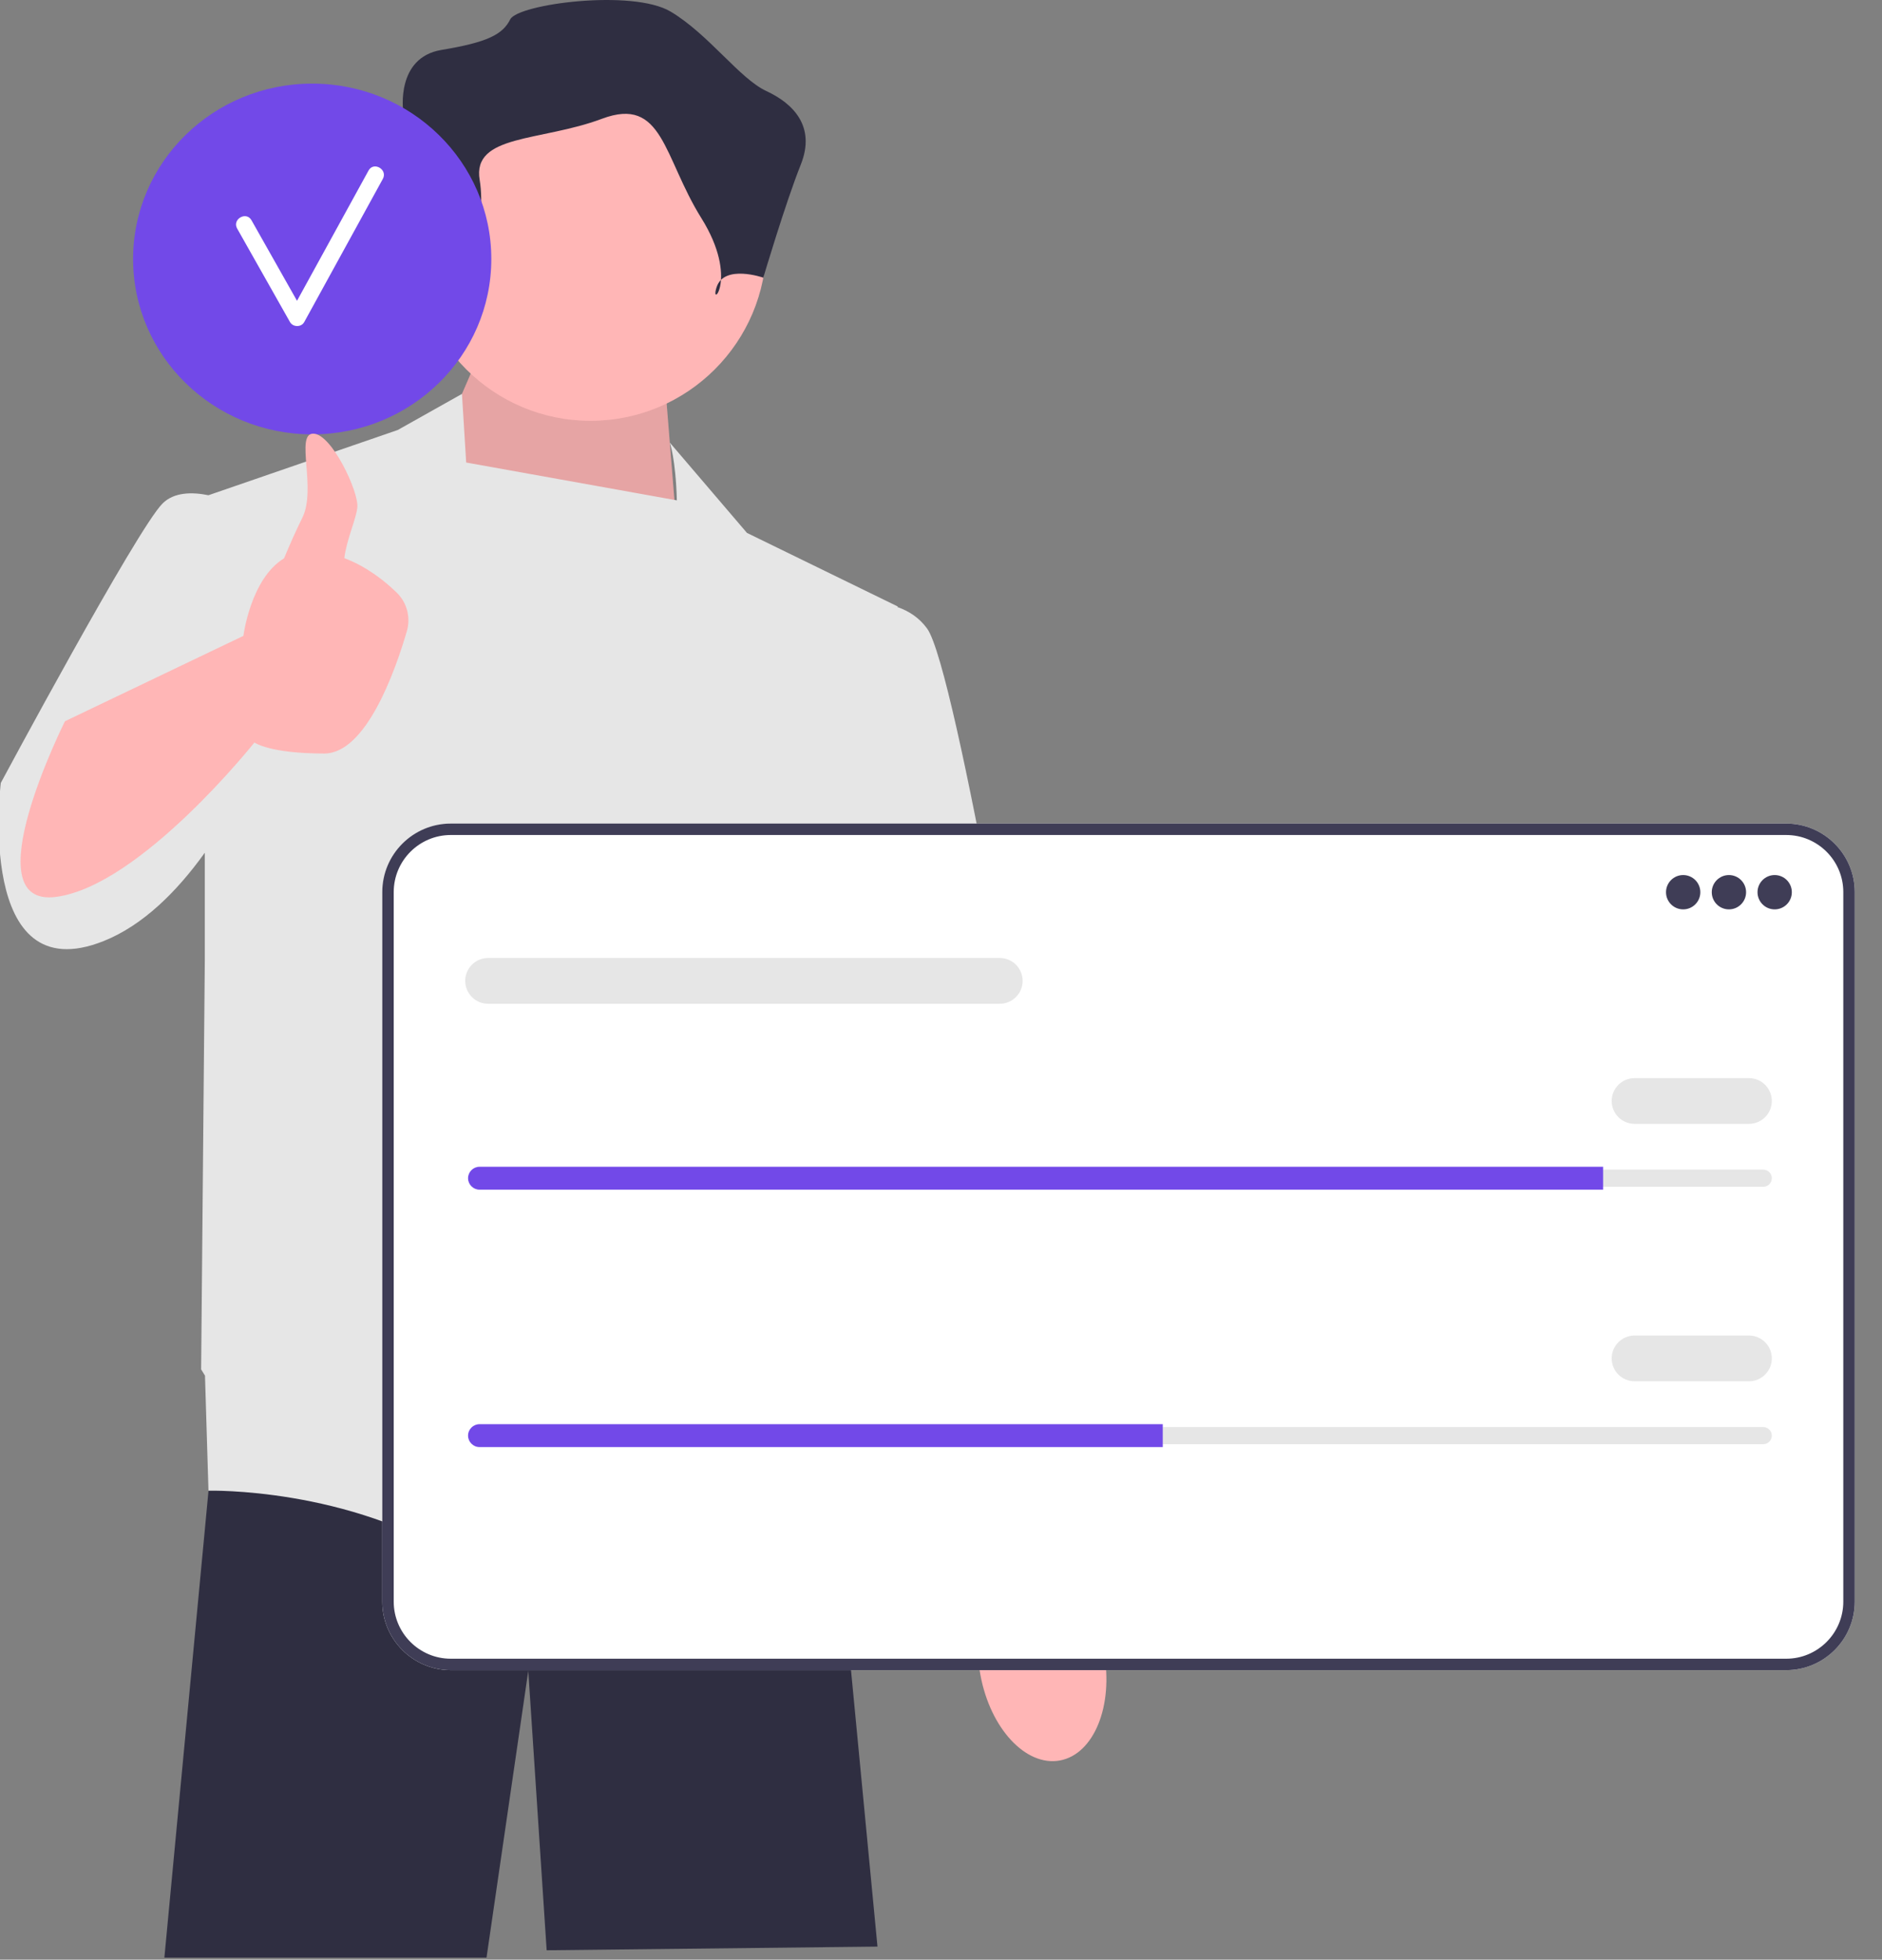 <svg xmlns="http://www.w3.org/2000/svg" width="512" height="533" viewBox="0 0 512 533" fill="none"><rect x="0" y="0" width="512" height="533" fill="#808080" stroke="none"/><g clip-path="url(#clip0_106_48)"><path d="M56.718 405.208L56.727 405.448L44.718 532.448H132.358L143.718 454.448L148.718 530.448L238.718 529.448L229.158 429.668L221.028 383.418V383.408L219.808 376.448H59.108L58.898 378.968L56.718 405.208Z" fill="#2F2E41"></path><path d="M288.326 478.831C279.044 480.522 269.366 470.069 266.708 455.483C265.545 449.098 265.92 442.98 267.488 437.977L266.065 429.569L242.182 316.46C242.182 316.46 198.201 228.484 198.203 213.211C198.204 197.938 210.925 190.448 210.925 190.448L228.139 190.609L282.122 322.456L291.844 419.886L293.417 433.253C296.649 437.382 299.157 442.974 300.32 449.359C302.978 463.945 297.607 477.14 288.326 478.831Z" fill="#FFB6B6"></path><path d="M113.218 135.948L129.218 98.948L181.218 107.948L184.718 151.48L113.218 135.948Z" fill="#FFB6B6"></path><path opacity="0.1" d="M113.218 135.948L129.218 98.948L181.218 107.948L184.718 151.48L113.218 135.948Z" fill="black"></path><path d="M0.217 212.948C0.217 212.948 37.217 143.948 44.217 136.948C47.334 133.832 52.232 133.789 56.71 134.697L108.217 116.948L125.675 107.139L126.826 125.801L184.141 136.089C183.823 124.708 182.217 120.379 182.217 120.379L203.217 144.948L244.217 164.948L244.195 165.128C247.204 166.179 250.056 167.976 252.217 170.948C260.217 181.948 282.217 315.948 282.217 315.948L235.217 325.948L228.821 285.809L224.217 321.948L220.717 389.448C220.717 389.448 156.717 444.448 125.717 424.448C94.717 404.448 56.717 405.448 56.717 405.448L55.769 374.16C55.094 373.082 54.717 372.448 54.717 372.448L55.717 261.464V231.932C48.099 242.546 38.906 251.673 28.217 255.948C-6.783 269.948 0.217 212.948 0.217 212.948Z" fill="#E6E6E6"></path><path d="M160.653 114.458C134.232 114.458 112.814 93.04 112.814 66.62C112.814 40.199 134.232 18.781 160.653 18.781C187.073 18.781 208.491 40.199 208.491 66.62C208.491 93.04 187.073 114.458 160.653 114.458Z" fill="#FFB6B6"></path><path d="M126.334 80.139C126.334 80.139 122.174 65.58 112.814 66.62C103.454 67.66 101.374 59.34 103.454 55.18C105.534 51.02 109.694 30.221 109.694 30.221C109.694 30.221 107.614 15.662 120.094 13.582C132.573 11.502 136.733 9.422 138.813 5.262C140.893 1.102 172.092 -3.058 182.492 3.182C192.892 9.422 201.211 21.394 208.491 24.767C215.771 28.141 222.011 34.381 217.851 44.781C213.691 55.18 207.658 75.52 207.658 75.52C207.658 75.52 197.051 71.82 194.971 78.06C192.892 84.299 201.211 75.98 190.812 59.34C180.412 42.701 180.412 26.061 163.772 32.301C147.133 38.541 128.414 36.461 130.494 48.941C132.573 61.42 126.334 80.139 126.334 80.139Z" fill="#2F2E41"></path><path d="M84.935 118.141C58.024 118.141 36.209 96.785 36.209 70.441C36.209 44.097 58.024 22.741 84.935 22.741C111.846 22.741 133.661 44.097 133.661 70.441C133.661 96.785 111.846 118.141 84.935 118.141Z" fill="#7249E8"></path><path d="M100.264 46.381C93.776 58.193 87.29 70.005 80.802 81.817C76.668 74.512 72.556 67.195 68.412 59.895C66.98 57.374 63.087 59.642 64.522 62.169C69.326 70.63 74.081 79.12 78.885 87.582C79.707 89.028 81.962 89.062 82.775 87.582C89.901 74.606 97.027 61.63 104.153 48.654C105.55 46.112 101.661 43.836 100.264 46.381Z" fill="white"></path><path d="M17.67 196.172L66.217 172.948C66.217 172.948 68.167 157.405 77.271 151.86C78.819 148.168 80.6 144.111 82.217 140.897C86.217 132.948 80.217 117.948 85.217 117.948C90.217 117.948 97.609 133.724 97.217 137.948C96.917 141.191 94.237 146.853 93.683 151.809C99.78 154.109 104.699 158.05 107.933 161.188C110.731 163.904 111.771 167.956 110.677 171.699C107.508 182.546 99.586 204.948 88.217 204.948C73.217 204.948 69.217 201.948 69.217 201.948C69.217 201.948 38.217 240.948 15.217 243.948C-7.783 246.948 17.67 196.172 17.67 196.172Z" fill="#FFB6B6"></path><path d="M485.949 454.259H122.633C112.359 454.259 104 445.9 104 435.626V242.633C104 232.359 112.359 224 122.633 224H485.949C496.224 224 504.583 232.359 504.583 242.633V435.626C504.583 445.9 496.224 454.259 485.949 454.259Z" fill="white"></path><path d="M485.949 454.259H122.633C112.359 454.259 104 445.9 104 435.626V242.633C104 232.359 112.359 224 122.633 224H485.949C496.224 224 504.583 232.359 504.583 242.633V435.626C504.583 445.9 496.224 454.259 485.949 454.259ZM122.633 227.112C114.075 227.112 107.112 234.075 107.112 242.633V435.626C107.112 444.185 114.075 451.148 122.633 451.148H485.949C494.508 451.148 501.471 444.185 501.471 435.626V242.633C501.471 234.075 494.508 227.112 485.949 227.112H122.633Z" fill="#3F3D56"></path><path d="M457.909 247.337C460.486 247.337 462.576 245.247 462.576 242.67C462.576 240.092 460.486 238.002 457.909 238.002C455.331 238.002 453.241 240.092 453.241 242.67C453.241 245.247 455.331 247.337 457.909 247.337Z" fill="#3F3D56"></path><path d="M470.355 247.337C472.933 247.337 475.022 245.247 475.022 242.67C475.022 240.092 472.933 238.002 470.355 238.002C467.777 238.002 465.688 240.092 465.688 242.67C465.688 245.247 467.777 247.337 470.355 247.337Z" fill="#3F3D56"></path><path d="M482.801 247.337C485.379 247.337 487.469 245.247 487.469 242.67C487.469 240.092 485.379 238.002 482.801 238.002C480.224 238.002 478.134 240.092 478.134 242.67C478.134 245.247 480.224 247.337 482.801 247.337Z" fill="#3F3D56"></path><path d="M130.449 318.126C129.162 318.126 128.115 319.173 128.115 320.46C128.115 321.088 128.357 321.668 128.797 322.096C129.241 322.551 129.822 322.794 130.449 322.794H479.69C480.977 322.794 482.023 321.747 482.023 320.46C482.023 319.833 481.781 319.252 481.341 318.824C480.898 318.369 480.316 318.126 479.69 318.126H130.449Z" fill="#E6E6E6"></path><path d="M436.127 317.348V323.572H130.449C129.593 323.572 128.815 323.229 128.255 322.654C127.679 322.094 127.337 321.316 127.337 320.46C127.337 318.749 128.737 317.348 130.449 317.348H436.127Z" fill="#7249E8"></path><path d="M475.8 305.68H444.684C441.253 305.68 438.461 302.889 438.461 299.457C438.461 296.024 441.253 293.233 444.684 293.233H475.8C479.232 293.233 482.024 296.024 482.024 299.457C482.024 302.889 479.232 305.68 475.8 305.68Z" fill="#E6E6E6"></path><path d="M271.989 273.008H132.782C129.351 273.008 126.559 270.217 126.559 266.785C126.559 263.353 129.351 260.562 132.782 260.562H271.989C275.421 260.562 278.213 263.353 278.213 266.785C278.213 270.217 275.421 273.008 271.989 273.008Z" fill="#E6E6E6"></path><path d="M130.449 388.138C129.162 388.138 128.115 389.185 128.115 390.471C128.115 391.099 128.357 391.679 128.797 392.108C129.241 392.562 129.822 392.805 130.449 392.805H479.69C480.977 392.805 482.023 391.758 482.023 390.471C482.023 389.844 481.781 389.264 481.341 388.835C480.898 388.381 480.316 388.138 479.69 388.138H130.449Z" fill="#E6E6E6"></path><path d="M316.33 387.36V393.583H130.449C129.593 393.583 128.815 393.241 128.255 392.665C127.679 392.105 127.337 391.327 127.337 390.471C127.337 388.76 128.737 387.36 130.449 387.36H316.33Z" fill="#7249E8"></path><path d="M475.8 375.691H444.684C441.253 375.691 438.461 372.9 438.461 369.468C438.461 366.036 441.253 363.245 444.684 363.245H475.8C479.232 363.245 482.024 366.036 482.024 369.468C482.024 372.9 479.232 375.691 475.8 375.691Z" fill="#E6E6E6"></path></g><defs><clipPath id="clip0_106_48"><rect width="511.563" height="532.448" fill="white"></rect></clipPath></defs></svg>